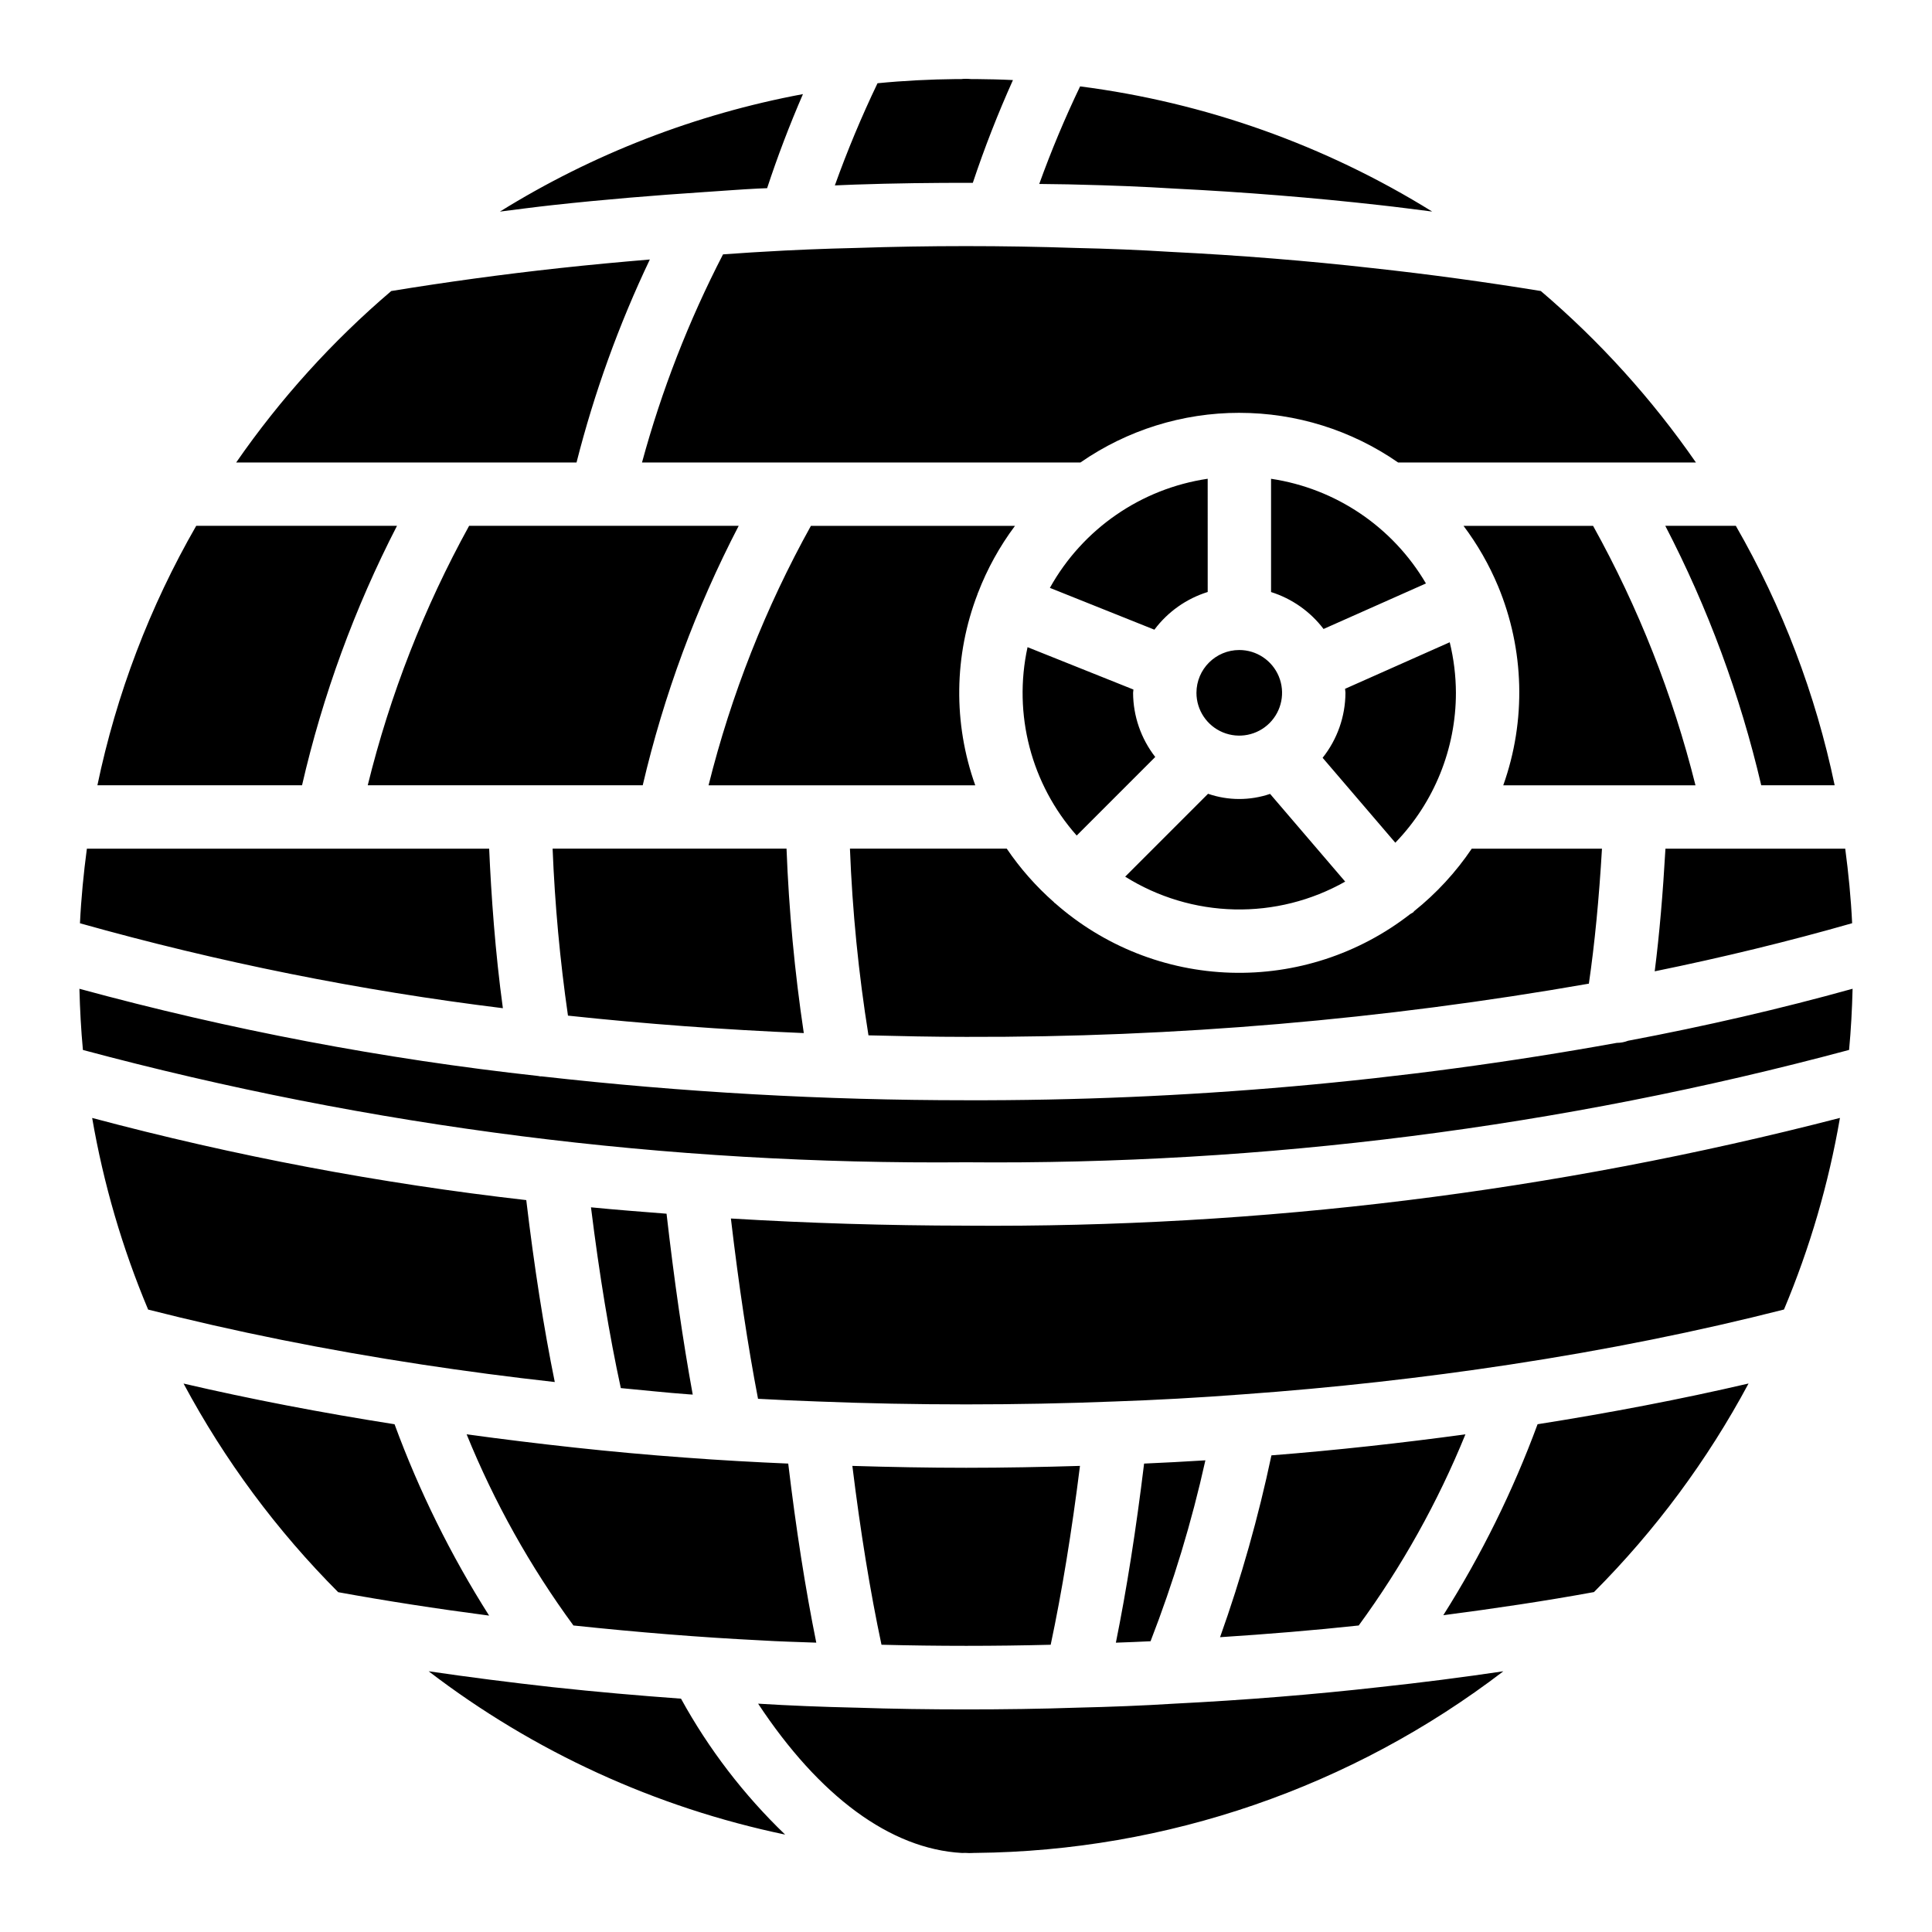 <?xml version="1.0" encoding="UTF-8"?>
<!-- Uploaded to: SVG Repo, www.svgrepo.com, Generator: SVG Repo Mixer Tools -->
<svg fill="#000000" width="800px" height="800px" version="1.1" viewBox="144 144 512 512" xmlns="http://www.w3.org/2000/svg">
 <path d="m402.59 635.04h-0.438c-0.113 0-0.223 0.016-0.336 0.02-0.32 0.004-0.637 0.023-0.957 0.023-0.371-0.023-0.758-0.043-1.008-0.043l-0.922 0.016c-18.977-1.051-37.812-15.02-54.02-39.566 8.465 0.527 16.996 0.855 25.566 1.051l0.25 0.004 0.023 0.004 0.031-0.004c9.668 0.328 19.398 0.465 29.266 0.465 9.898 0 19.805-0.133 29.414-0.461 8.734-0.203 17.336-0.531 25.699-1.059 18.684-0.941 37.016-2.418 54.441-4.387 11.059-1.191 21.992-2.59 32.801-4.195l-0.004 0.004c-40.168 30.742-89.227 47.633-139.81 48.129zm-206.59-351.69h53.207c-11.215 21.785-19.672 44.883-25.164 68.758h-54.23c5.039-24.16 13.879-47.367 26.188-68.758zm143.76 0c-11.301 21.773-19.844 44.871-25.43 68.758h-72.875c5.902-23.996 14.938-47.113 26.867-68.758zm182.13 15.27-27.133 12.066c-3.516-4.625-8.375-8.043-13.914-9.789v-30.016c17.172 2.566 32.258 12.766 41.047 27.738zm108.31 53.488h-19.453c-5.582-23.887-14.125-46.984-25.426-68.758h18.691c12.309 21.391 21.148 44.598 26.191 68.758zm-103.71 219.94c10.082-15.949 18.453-32.914 24.984-50.613 19.367-3.051 38.109-6.648 55.91-10.793-10.887 20.324-24.688 38.945-40.965 55.273-12.961 2.375-26.352 4.363-39.93 6.133zm-230.53 2.719h0.004c-11.484-15.656-20.988-32.672-28.301-50.656 18.934 2.574 38.191 4.738 57.652 6.148 9.648 0.727 18.695 1.223 27.574 1.605 2.066 17.32 4.551 33.219 7.434 47.457-4.887-0.184-9.793-0.301-14.672-0.605-16.211-0.805-32.559-2.141-49.688-3.949zm-130.91-168.73c39.855 10.863 80.496 18.59 121.55 23.105 0.219 0.016 0.414 0.113 0.637 0.113l0.199-0.016v-0.004c37.391 4.227 74.988 6.344 112.61 6.34 57.816 0.168 115.52-4.922 172.41-15.203l0.02 0.004v-0.004c1.02-0.004 2.027-0.195 2.977-0.562 20.613-3.894 40.492-8.488 59.504-13.781-0.137 5.449-0.426 10.859-0.93 16.211-76.285 20.477-155 30.496-233.98 29.777-79.012 0.707-157.75-9.305-234.07-29.766-0.504-5.352-0.789-10.762-0.93-16.215zm187.39-37.137c0.625 16.363 2.152 32.68 4.574 48.875-21.234-0.891-42.066-2.434-62.496-4.625v-0.004c-2.117-14.668-3.477-29.438-4.07-44.246zm119.98-52.641c4.586-0.004 8.723 2.762 10.48 7 1.754 4.242 0.785 9.121-2.461 12.367-3.246 3.242-8.125 4.211-12.363 2.457-4.242-1.758-7.004-5.898-7.004-10.484 0.012-6.262 5.086-11.336 11.348-11.34zm57.418 11.34h-0.004c0 14.824-5.758 29.066-16.059 39.727l-19.266-22.504c3.894-4.898 6.023-10.965 6.051-17.223 0-0.363-0.094-0.699-0.105-1.059l27.738-12.336c1.074 4.383 1.625 8.879 1.641 13.395zm-65.691 26.758c5.324 1.836 11.109 1.844 16.441 0.031l19.902 23.246c-8.934 5.051-19.07 7.598-29.332 7.367-10.262-0.23-20.273-3.231-28.973-8.68zm-13.996-9.75-20.816 20.82v-0.004c-12.059-13.605-16.898-32.152-13.023-49.918l28.059 11.227c-0.008 0.293-0.086 0.57-0.086 0.863l-0.004 0.004c0.023 6.16 2.09 12.141 5.871 17.004zm-26.836 38.484c0.039 0.039 0.051 0.098 0.09 0.137 0.066 0.066 0.156 0.082 0.223 0.148h0.004c12.891 11.367 29.348 17.875 46.527 18.398 17.18 0.523 34.004-4.973 47.562-15.531 0.277-0.141 0.543-0.297 0.797-0.465 0.105-0.09 0.148-0.223 0.246-0.316h0.004c5.894-4.719 11.043-10.301 15.266-16.559h34.508c-0.781 13.316-1.941 25.285-3.473 35.777l0.004-0.004c-54.484 9.543-109.7 14.262-165.02 14.105-8.691 0-17.301-0.191-25.898-0.406-2.629-16.379-4.269-32.898-4.91-49.477h41.555c3.555 5.242 7.758 10.008 12.512 14.191zm209.69-14.188c0.863 6.512 1.516 13.09 1.832 19.758-16.766 4.797-34.207 9.043-52.32 12.746 1.246-9.773 2.176-20.711 2.848-32.504zm-312.36 96.738c2.023 17.688 4.344 33.75 6.938 47.938-0.352-0.027-0.676-0.039-1.027-0.066-6.047-0.438-12.02-1.102-18.031-1.656-3.047-14.027-5.691-30.082-7.906-47.906 6.617 0.652 13.32 1.168 20.027 1.691zm56.961 114.23c-2.988-14.062-5.574-29.93-7.719-47.395 9.965 0.301 20.039 0.5 30.172 0.5 10.137 0 20.207-0.199 30.148-0.5-2.195 17.539-4.789 33.406-7.762 47.398-14.852 0.383-29.895 0.387-44.84-0.004zm69.594-48.008c5.316-0.23 10.746-0.516 16.242-0.863-3.617 16.328-8.477 32.355-14.531 47.945-3.027 0.16-6.121 0.262-9.191 0.379 2.867-14.168 5.367-30.07 7.481-47.461zm33.746-2.18c17.324-1.363 34.484-3.269 51.41-5.57-7.32 17.977-16.816 34.992-28.281 50.656-11.883 1.285-24.199 2.289-36.742 3.102 5.613-15.738 10.16-31.836 13.613-48.188zm135.83-38.648c-22.68 5.777-47.039 10.703-72.598 14.586-23.027 3.512-46.805 6.168-70.719 7.887-11.898 0.902-23.023 1.516-34.055 1.895-25.715 1.031-52.922 1.031-78.754 0-5.176-0.176-10.418-0.418-15.762-0.707-2.684-13.969-5.094-29.969-7.191-47.781 20.492 1.238 41.277 1.871 62.359 1.895v0.004c78.098 0.609 155.94-8.992 231.55-28.559-3 17.434-7.977 34.473-14.832 50.781zm-50.59-207.68c12.016 21.637 21.137 44.75 27.137 68.758h-50.941c6.106-17.156 5.613-35.969-1.379-52.785v-0.008l-0.004-0.004v0.004c-2.375-5.68-5.445-11.043-9.148-15.965zm-102.13 17.527c-5.644 1.758-10.586 5.254-14.129 9.988l-27.699-11.082h0.004c8.688-15.613 24.145-26.297 41.82-28.914zm-60.859 0.191-0.074 0.117c-0.023 0.059-0.012 0.121-0.035 0.18v0.004c-6.281 16.289-6.504 34.297-0.633 50.738h-70.68c5.996-24.008 15.117-47.121 27.129-68.758h54.082c-4.059 5.43-7.356 11.395-9.789 17.719zm-129.56 67.832c0.539 12.379 1.602 27.453 3.633 42.273l0.004 0.004c-37.875-4.664-75.344-12.188-112.08-22.508 0.316-6.672 0.969-13.254 1.832-19.77zm9.832 93.133c2.113 17.746 4.637 33.895 7.555 48.211-11.867-1.32-23.613-2.867-35.152-4.625-25.543-3.875-49.906-8.793-72.609-14.574h-0.004c-6.856-16.309-11.832-33.348-14.832-50.785 37.758 10.074 76.211 17.352 115.04 21.773zm-34.906 59.402c6.523 17.746 14.926 34.746 25.059 50.711-13.992-1.828-27.371-3.906-39.996-6.207-16.285-16.332-30.09-34.957-40.98-55.289 17.82 4.148 36.562 7.738 55.918 10.785zm41.863 69.672c11.711 1.277 22.949 2.238 34.051 3.051 7.324 13.332 16.629 25.477 27.594 36.02-34.336-7.168-66.621-21.961-94.473-43.281 10.586 1.551 21.527 2.953 32.828 4.211zm303.02-324.55h-78.93c-12.348-8.566-27.02-13.156-42.047-13.156l-0.012-0.004-0.008 0.004-0.023-0.004c-15.047-0.008-29.734 4.582-42.094 13.16h-116.19c5.188-19.09 12.387-37.578 21.469-55.152 3.371-0.207 6.789-0.496 10.145-0.664 8.32-0.516 16.699-0.844 25.301-1.043 19.082-0.641 38.742-0.648 58.031 0.008 8.512 0.188 16.883 0.516 25.242 1.043 18.207 0.902 36.188 2.352 53.473 4.305 15.176 1.652 30.117 3.711 44.539 6.062v0.004c15.609 13.301 29.426 28.578 41.102 45.438zm-196.01-101.61h1.379c0.145-0.008 0.285-0.02 0.426-0.047 0.262 0 0.52-0.02 0.781-0.02 0.234 0 0.465 0.016 0.699 0.02 0.203 0.016 0.406 0.047 0.598 0.047h1.289c3.293 0.035 6.578 0.098 9.836 0.266-4 8.895-7.551 17.984-10.637 27.234-10.504-0.023-20.988 0.113-31.219 0.465-1.809 0.043-3.539 0.168-5.336 0.219l-0.004-0.004c3.301-9.211 7.074-18.246 11.305-27.07 6.875-0.684 13.848-1.031 20.883-1.109zm126.11 35.113c-4.625-0.578-9.219-1.199-13.883-1.707-17.602-1.984-35.934-3.461-54.383-4.379-8.465-0.531-17.066-0.859-25.707-1.059-3.348-0.113-6.777-0.098-10.16-0.172 3.172-8.793 6.785-17.426 10.828-25.855 33.117 4.258 64.934 15.57 93.305 33.172zm-176.25-6.195c-0.812 0.047-1.668 0.051-2.477 0.102-4.519 0.227-9.133 0.594-13.695 0.895-0.203-0.02-0.395 0.043-0.598 0.039-13.012 0.863-26.188 1.934-40.098 3.453-4.688 0.512-9.301 1.133-13.945 1.715h-0.004c24.609-15.27 51.844-25.824 80.312-31.137-3.586 8.27-6.75 16.582-9.496 24.934zm-99.613 27.254c14.434-2.356 29.387-4.418 44.562-6.07 8.211-0.898 16.125-1.625 23.965-2.285h0.004c-8.215 17.254-14.723 35.27-19.426 53.789h-90.195c11.672-16.859 25.484-32.129 41.094-45.434z"/>
</svg>